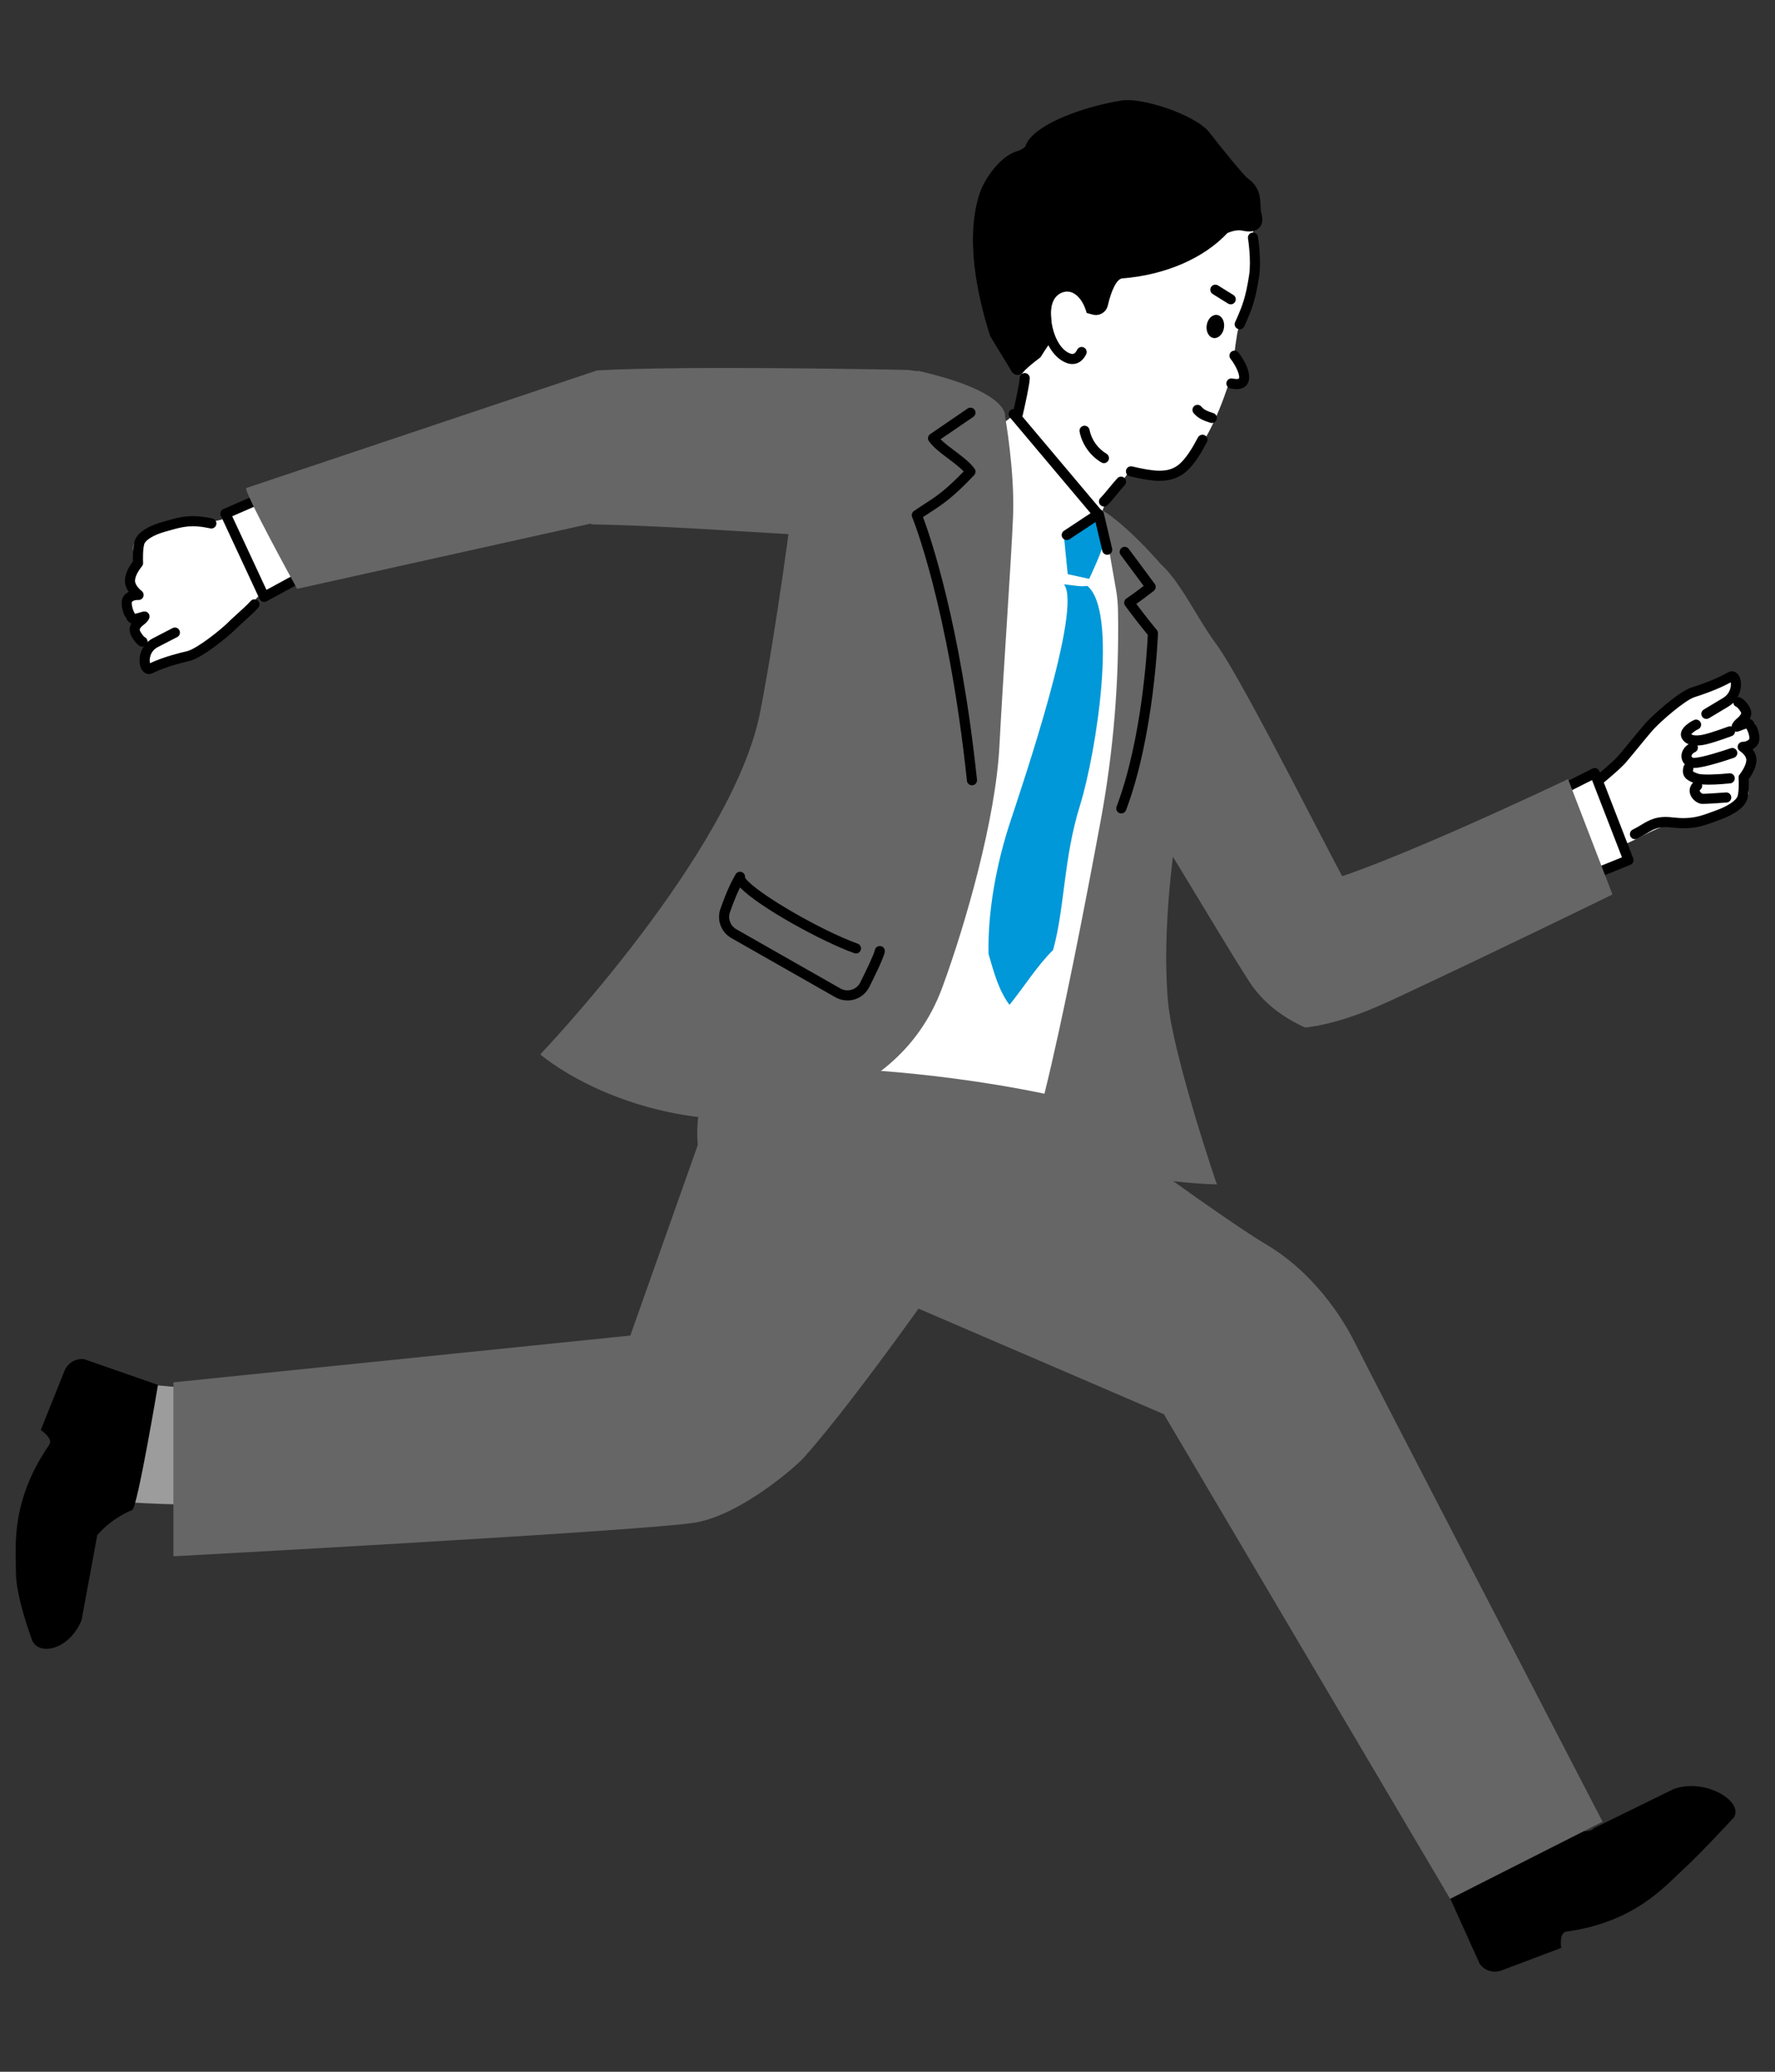 <?xml version="1.0" encoding="UTF-8"?>
<svg id="_レイヤー_4" data-name="レイヤー 4" xmlns="http://www.w3.org/2000/svg" viewBox="0 0 120 140">
  <rect x="0" y="0" width="120" height="140" fill="#333333" stroke="none"/>
  <defs>
    <style>
      .cls-1, .cls-2, .cls-3, .cls-4, .cls-5, .cls-6 {
        stroke-width: 0px;
      }

      .cls-2 {
        fill: #666;
      }

      .cls-3 {
        fill: #9c9c9c;
      }

      .cls-4 {
        fill: #fff;
      }

      .cls-5 {
        fill: #0098d8;
      }

      .cls-6 {
        fill: #696969;
      }
    </style>
  </defs>
  <g>
    <path class="cls-2" d="M74.731,36.936s.342,7.132.28,9.54-.579,10.814-2.651,16.625c-1.403,3.937-3.131,9.136-.476,13.709,1.807,3.112,10.394,3.225,10.394,3.225.058.267-3.019-8.813-3.322-12.424-.593-7.058,1.31-16.026,1.746-17.53.436-1.504.194-8.935-1.191-10.706-1.865-2.385-3.774-4.098-4.68-4.698-.052-.035-.371-.231-.371-.231l.272,2.488Z"/>
    <g>
      <path class="cls-4" d="M10.294,45.007l1.154-.412c.49-.07,1.833-.636,1.971-.608.494.096,1.794-1.222,2.294-1.736.494-.511,1.543-1.746,1.94-2.166.478-.503,2.104-1.69,2.942-2.303l1.341-1.304-2.088-3.295s-2.258.932-2.579,1.037c-.126.047-.269.102-.422.162-.903.367-2.191,1.009-2.847.81-1.474-.444-2.548.569-3.601.673-.856.088-1.234.506-1.371.982s.308,1.202.308,1.202c0,0-.518.596-.546,1.15-.033.557.581,1.003.581,1.003,0,0-.513.052-.765.358s-.238.781-.123,1.149c.084.295,1.025.422,1.025.422h0c-.417.089-.59.58-.345.966.29.457.534.735.97.659-.737.298-.567,1.466.162,1.25Z"/>
      <g>
        <path class="cls-1" d="M9.635,43.704c-.05,0-.101-.011-.149-.034-.311-.15-.703-.729-.724-1.068-.01-.16.029-.317.115-.469-.142-.062-.306-.208-.452-.526-.155-.336-.337-1-.038-1.362.093-.113.202-.193.313-.25-.149-.217-.272-.496-.253-.814.026-.517.37-1.024.54-1.245-.008-.284-.012-.933.107-1.35.215-.751,1.299-1.153,1.927-1.326.094-.026.185-.051.273-.076.939-.265,1.618-.457,3.067-.146.184.039.302.221.262.405-.039.184-.221.302-.405.262-1.283-.275-1.862-.111-2.738.136-.089.025-.181.051-.277.077-.905.249-1.381.609-1.452.856-.099.345-.089,1.026-.077,1.259.005.088-.025.175-.083.242-.122.142-.445.589-.462.943-.018.301.322.622.442.711.124.091.171.255.116.398-.055.143-.199.232-.352.217h0s-.284-.019-.415.129c-.057.142.079.637.211.807.084-.019.215-.058.294-.081.113-.034.211-.063.283-.076.125-.023.251.026.33.125.078.1.095.234.043.35-.09.201-.245.324-.37.423-.043.034-.083.066-.115.096-.102.097-.156.184-.152.244.02.116.24.439.341.496.17.082.24.285.158.455-.059.122-.181.193-.308.193Z"/>
        <path class="cls-1" d="M10.068,45.551c-.205,0-.397-.127-.511-.354-.278-.557-.108-1.616.799-2.075.414-.21,1.302-.673,1.311-.678.167-.087.373-.023.46.145.087.167.023.373-.145.46-.009.005-.9.47-1.319.682-.363.184-.481.506-.518.681-.038.175-.025.316-.004.404.963-.447,2.048-.704,2.524-.817.674-.175,2.314-1.483,2.802-1.985.099-.102.286-.271.502-.467.339-.306.76-.687.974-.93.124-.142.34-.155.482-.031.142.124.155.34.031.482-.24.273-.678.669-1.029.986-.199.18-.386.349-.47.435-.455.468-2.234,1.94-3.121,2.17-.002,0-.011.003-.014.003-.476.113-1.591.377-2.518.831-.078.038-.158.057-.237.057Z"/>
      </g>
      <polygon class="cls-4" points="20.805 38.632 17.834 40.3 15.242 34.714 18.61 33.246 20.805 38.632"/>
      <path class="cls-1" d="M17.859,40.675c-.036,0-.072-.006-.107-.017-.089-.03-.163-.095-.203-.18l-2.617-5.62c-.039-.083-.042-.179-.01-.265.033-.086.099-.155.183-.192l3.368-1.468c.087-.038.185-.038.272,0,.087.037.154.109.186.198l2.002,5.592c.057.158-.011.335-.158.415l-2.753,1.496c-.051.027-.107.041-.163.041ZM15.699,34.887l2.316,4.974,2.177-1.183-1.78-4.973-2.713,1.182Z"/>
    </g>
    <g>
      <g>
        <g>
          <path class="cls-4" d="M116.848,45.921l-1.135.501c-.483.112-1.803.778-1.939.763-.489-.048-1.758,1.339-2.245,1.879-.482.537-1.503,1.822-1.891,2.263-.466.528-2.058,1.819-2.879,2.485l-1.309,1.378,2.101,2.991s2.219-1.101,2.535-1.231c.124-.056.264-.122.415-.194.888-.435,2.152-1.169,2.803-1.036,1.461.296,2.51-.777,3.549-.972.845-.162,1.213-.599,1.342-1.07.129-.471-.318-1.132-.318-1.132,0,0,.505-.621.525-1.158.026-.54-.586-.916-.586-.916,0,0,.506-.097.751-.414s.226-.775.108-1.119c-.087-.277-1.017-.315-1.017-.315h0c.411-.123.576-.612.329-.963-.292-.415-.536-.661-.966-.549.725-.353.542-1.464-.175-1.191Z"/>
          <g>
            <path class="cls-1" d="M110.533,56.709c-.126,0-.247-.07-.307-.191-.083-.169-.013-.374.156-.457.208-.102.387-.209.56-.313.546-.328,1.062-.638,2.113-.514,1.271.15,1.842-.06,2.707-.378.088-.032.178-.065.272-.099.901-.325,1.374-.723,1.442-.972.093-.34.075-.994.061-1.218-.006-.086.021-.171.076-.238.12-.149.436-.612.449-.956.014-.284-.33-.555-.423-.612-.131-.08-.192-.238-.149-.385.042-.147.178-.247.331-.247.08,0,.321-.035.434-.181.055-.117-.071-.555-.198-.716-.083.026-.209.074-.286.104-.111.042-.207.079-.276.098-.126.034-.261-.007-.346-.106-.086-.099-.107-.238-.056-.358.084-.197.233-.327.353-.432.042-.037.082-.072.114-.105.144-.15.155-.227.153-.253-.022-.099-.225-.368-.319-.414-.176-.067-.263-.263-.197-.439.067-.176.265-.264.442-.198.326.123.728.656.754.999.011.15-.02.296-.094.442.131.055.278.18.415.435.161.299.384.968.081,1.361-.091.117-.199.204-.309.268.15.201.273.462.259.769-.019.504-.355,1.024-.519,1.249.012.275.023.901-.09,1.314-.201.734-1.257,1.213-1.869,1.434-.093.033-.182.066-.268.098-.923.339-1.59.584-3.023.415-.819-.097-1.163.109-1.682.421-.177.106-.377.226-.611.341-.048.024-.1.035-.15.035Z"/>
            <path class="cls-1" d="M106.463,54.465c-.084,0-.169-.031-.235-.094-.137-.13-.142-.346-.012-.482l.297-.312c.01-.011.021-.021.032-.03l.042-.034c.765-.621,2.357-1.914,2.796-2.412.167-.19.464-.551.777-.934.414-.504.842-1.026,1.115-1.331.443-.491,2.175-2.064,3.043-2.363.002,0,.011-.004.013-.004.47-.152,1.57-.507,2.482-1.03.273-.156.581-.063.749.227.293.505.152,1.571-.737,2.094-.407.24-1.278.766-1.287.772-.161.098-.371.046-.469-.116-.098-.161-.046-.371.116-.469.009-.005.883-.534,1.294-.776.371-.218.485-.55.519-.728.027-.14.022-.253.007-.331-.94.512-1.999.855-2.465,1.005-.669.231-2.281,1.645-2.759,2.175-.263.293-.705.832-1.095,1.308-.317.387-.617.752-.793.952-.44.499-1.716,1.547-2.878,2.491l-.025.02-.282.296c-.067.071-.157.106-.247.106Z"/>
          </g>
        </g>
        <path class="cls-1" d="M114.545,51.893c-.433,0-.766-.244-.85-.624-.093-.422.159-.859.614-1.063.172-.077.374,0,.451.171.077.172,0,.374-.171.451-.195.088-.243.224-.228.294.017.079.126.091.189.089.492-.006,1.935-.47,2.45-.648.178-.062.372.033.434.211.062.178-.033.372-.211.434-.2.069-1.974.677-2.665.685-.005,0-.009,0-.014,0Z"/>
        <path class="cls-1" d="M115.505,53.022c-.378,0-.737-.025-.951-.102-.453-.162-.922-.395-.74-1.108.047-.183.232-.293.415-.247.183.047.293.232.247.415-.028.109-.021.141-.02.143.004.002.053.056.329.155.305.109,1.422.054,2.118-.021.188-.02.356.116.376.303.02.187-.116.356-.303.376-.189.02-.856.087-1.469.087Z"/>
        <path class="cls-1" d="M115.138,54.323c-.054,0-.097-.001-.125-.005-.267-.03-.631-.298-.747-.65-.096-.293-.009-.593.24-.824.138-.128.354-.12.482.018.128.138.12.354-.018.482-.067.062-.061.091-.058.1.017.077.13.173.188.196.155.008.913-.039,1.577-.091.187-.014.352.126.367.314.015.188-.126.352-.314.367-.302.024-1.216.092-1.591.092ZM115.106,53.644h.001-.001Z"/>
        <path class="cls-1" d="M114.704,50.38c-.506,0-.866-.181-1.021-.527-.043-.096-.079-.251-.003-.443.152-.388.679-.683.852-.756.174-.073.374.008.447.182.073.174-.008.374-.182.447-.158.067-.378.231-.456.334.107.089.41.12.856.016.569-.132,1.632-.529,1.643-.533.176-.066.373.024.439.2.066.177-.024.373-.2.439-.045.017-1.116.416-1.727.559-.235.055-.452.082-.647.082Z"/>
      </g>
      <polygon class="cls-4" points="104.897 53.706 107.812 52.242 110.094 58.123 106.56 59.554 104.897 53.706"/>
      <path class="cls-1" d="M106.56,59.895c-.051,0-.103-.012-.15-.035-.087-.043-.152-.12-.178-.213l-1.663-5.848c-.045-.158.029-.325.175-.398l2.915-1.464c.086-.043.186-.048.276-.013.09.035.161.105.196.195l2.282,5.881c.067.174-.017.37-.19.44l-3.534,1.431c-.041.017-.085.025-.128.025ZM105.302,53.884l1.482,5.211,2.87-1.162-2.025-5.218-2.327,1.169Z"/>
      <path class="cls-2" d="M88.234,69.439c-1.469-.669-2.831-1.646-3.773-3.101-2.39-3.687-7.527-12.72-8.633-13.509-1.761-1.255,1.951-5.742,1.899-6.718s-.798-6.48-.798-6.48c.169-.829.297-2.087.58-2.026,1.709.367,3.109,3.753,4.725,5.936,1.883,2.545,8.177,15.3,9.983,18.392l-3.982,7.506Z"/>
      <path class="cls-2" d="M87.917,59.936c3.186-.168,18.091-7.289,18.091-7.289l3.004,7.797s-7.623,3.732-14.524,6.953c-1.487.694-3.782,1.744-6.241,2.042l-.331-9.503Z"/>
    </g>
    <path class="cls-6" d="M96.185,122.129l1.711,5.956,7.252-3.905s-3.758-6.556-4.18-6.004c-.422.552-4.784,3.953-4.784,3.953Z"/>
    <g>
      <path class="cls-3" d="M13.859,93.912l-6.171-.566,1.008,8.175s7.014.438,6.653-.155c-.361-.593-1.49-7.454-1.49-7.454Z"/>
      <path class="cls-1" d="M10.677,93.584l-5-1.741c-.579-.061-1.126.278-1.328.824l-1.593,3.963s.881.588.566,1.014c-2.656,3.846-2.239,6.962-2.245,8.607-.006,1.645,1.05,4.462,1.05,4.462.343,1.242,2.52.863,3.389-1.229l1.058-5.741s.794-1.041,2.367-1.71c.349-.149,1.738-8.448,1.738-8.448Z"/>
      <path class="cls-2" d="M64.227,85.425s-6.146,8.858-9.861,13.052c-.538.607-4.233,3.845-7.293,4.399-3.06.554-35.349,2.291-35.349,2.291v-11.754s30.89-3.163,30.89-3.163l5.576-15.747,16.132,1.405-.096,9.517Z"/>
    </g>
    <path class="cls-2" d="M54.91,86.322s-2.924-.361-3.788-.974c-.864-.613-2.697-4.196-3.328-5.596-1.466-3.251-.014-6.588-.014-6.588l.919-4.726,12.565-.284c2.808-.064,5.564.763,7.873,2.361l5.299,4.778,4.781,8.39-6.552,3.681-17.756-1.042Z"/>
    <path class="cls-1" d="M97.998,128.194l2.044,4.526c.347.468.967.641,1.506.42l3.996-1.509s-.163-1.047.363-1.102c4.629-.647,6.641-3.063,7.856-4.172,1.215-1.108,3.457-3.542,3.457-3.542.682-1.094-1.952-2.691-4.08-1.915l-5.389,2.642s-.452.761-3.228-.652c-.338-.172-6.525,5.302-6.525,5.302Z"/>
    <path class="cls-2" d="M61.784,88.296l16.9,7.268,19.353,32.751,10.306-5.213s-15.777-30.411-16.704-32.289c-1.3-2.634-3.478-5.21-5.998-6.695-3.988-2.35-19.089-13.658-19.089-13.658l-6.702,8.109-3.496,8.532,5.429,1.196Z"/>
    <path class="cls-4" d="M74.522,34.561l.358-1.057-1.871-2.359-4.392-1.025-3.347,5.545,1.194,14.596-11.557,21.874s7.304.032,15.703,1.773c1.243-5.002,2.738-12.705,3.799-18.433.869-4.69,1.262-9.454,1.174-14.222-.008-.45-.048-.898-.122-1.342l-.938-5.35Z"/>
    <path class="cls-4" d="M74.378,34.254c.658-.782,1.364-1.446,1.985-2.464,2.008.451,2.499.522,3.63-.34,1.323-1.009,2.358-3.386,3.007-5.318.313.012.453-.04.732-.04.323,0,.418-.705.311-1.01l-.577-1.23c.029-.397.076-.656.161-1.22.101-.671.41-1.26.912-2.542.33-.843.311-4.319.109-4.796-.887-3.539-3.531-2.773-5.779-5.489-4.172-4.395-7.778,2.845-9.87,8.762-1.299,3.83-.261,3.993.049,6.023.055.898.156,1.33-.094,2.669-.228,1.032-1.329,1.243-2.2,2.247.072.955,2.562,5.279,5.094,7.048l2.529-2.301Z"/>
    <path class="cls-1" d="M68.756,28.555c-.026,0-.052-.003-.078-.009-.184-.043-.298-.226-.255-.41.317-1.362.504-2.309.513-2.597.006-.188.163-.337.352-.33.188.006.336.163.33.352-.014.431-.296,1.723-.53,2.731-.037.158-.177.264-.332.264Z"/>
    <path class="cls-1" d="M83.204,20.567c-.062,0-.124-.017-.18-.052l-1.041-.648c-.16-.1-.209-.31-.109-.47.1-.16.31-.209.47-.109l1.041.648c.16.1.209.31.109.47-.065.104-.176.161-.29.161Z"/>
    <g>
      <path class="cls-1" d="M66.568,13.132c.286-.847,1.261-2.236,2.178-2.545.932-.314.856-.565.982-.788.63-1.112,3.523-2.249,6.164-2.672,1.292-.207,4.816.994,5.603,2.04,0,0,2.216,2.842,2.663,3.164.956.691.612,1.552.782,2.141.204.708-.146.935-.866.783-.384-.081-.787-.015-1.293.208-1.602,1.74-4.142,2.79-6.945,3.013-.711.057-1.107,1.357-1.274,2.091-.061.266-.327.431-.592.364-.056-.014-.118-.03-.187-.048-.715-.182-1.532-.448-1.532-.448,0,0-1.107,1.974-1.34,1.479-.154-.327.151.59.151.59,0,0-.421.508-.976,1.406-.49.368-.97.763-1.183,1.032-.061.077-.181.063-.228-.022-.319-.576-.717-1.165-1.422-2.353-.943-2.962-1.621-6.668-.685-9.436Z"/>
      <path class="cls-1" d="M68.799,25.334c-.013,0-.026,0-.039-.002-.161-.013-.304-.106-.382-.247-.164-.296-.355-.604-.596-.994-.217-.35-.487-.786-.821-1.35-.013-.022-.024-.046-.032-.071-.873-2.742-1.7-6.641-.683-9.649.304-.901,1.332-2.402,2.393-2.759.616-.207.668-.34.719-.468.019-.049.041-.104.075-.164.734-1.296,3.849-2.431,6.407-2.841,1.388-.222,5.046.996,5.929,2.172.842,1.079,2.293,2.878,2.59,3.093.818.591.843,1.315.861,1.844.006.181.012.351.049.479.127.44.083.779-.131,1.009-.228.245-.61.314-1.134.202-.293-.062-.611-.013-1.022.159-1.614,1.719-4.204,2.836-7.118,3.068-.342.027-.722.744-.968,1.827-.05.22-.184.406-.376.524-.191.117-.416.15-.633.095l-.186-.048c-.475-.121-.987-.276-1.288-.37-.511.873-.853,1.237-1.079,1.387.018.056.036.112.054.165.037.112.014.235-.061.325-.004.005-.415.504-.948,1.368-.022.036-.051.068-.085.093-.56.421-.958.766-1.12.971-.091.114-.228.18-.372.18ZM67.567,22.427c.322.542.584.965.795,1.306.182.294.336.543.473.778.224-.224.557-.503.995-.834.377-.607.689-1.031.851-1.24-.016-.048-.033-.103-.05-.157-.11-.351-.196-.629.112-.752.051-.02.191-.061.326.041.212-.22.58-.756.885-1.3.08-.142.249-.208.404-.157.008.003.815.266,1.51.442l.188.048c.047.012.085-.002.108-.016.02-.012.054-.04.066-.093.428-1.877,1.095-2.317,1.58-2.356,2.776-.221,5.225-1.28,6.721-2.904.032-.035.071-.062.114-.081.573-.252,1.05-.324,1.501-.229.337.071.472.023.493,0,.015-.016.043-.117-.026-.355-.06-.209-.068-.431-.075-.645-.017-.493-.031-.919-.578-1.314-.462-.334-2.357-2.75-2.732-3.231-.728-.969-4.129-2.097-5.28-1.913-2.731.437-5.387,1.56-5.921,2.503-.011.019-.022.047-.035.079-.12.304-.289.579-1.136.864-.798.269-1.71,1.58-1.964,2.33l-.323-.109.323.109c-1.002,2.965-.013,7.012.675,9.186Z"/>
    </g>
    <path class="cls-1" d="M83.594,26.296c-.121,0-.258-.015-.416-.049-.184-.04-.301-.221-.262-.405.04-.184.221-.302.405-.262.318.068.426.016.434.002.113-.185-.226-.919-.562-1.333-.119-.146-.097-.361.05-.48.146-.119.361-.097.48.05.304.374,1.005,1.483.614,2.12-.107.175-.321.356-.744.357Z"/>
    <path class="cls-1" d="M78.389,32.491c-.619,0-1.291-.139-2.006-.307-.183-.043-.297-.227-.254-.411.043-.183.227-.297.411-.254,1.501.354,2.389.441,3.079-.067.583-.429,1.09-1.376,1.282-1.733.084-.157.107-.199.157-.247.136-.131.352-.126.483.01.118.123.126.31.027.442-.014.024-.035.065-.064.118-.231.431-.772,1.439-1.478,1.959-.487.359-1.035.489-1.635.489ZM81.53,29.965h0s0,0,0,0ZM81.53,29.965s0,0,0,0c0,0,0,0,0,0Z"/>
    <path class="cls-1" d="M74.636,34.23c-.093,0-.186-.038-.254-.113-.126-.14-.115-.356.025-.482.112-.101.311-.343.522-.599.187-.228.399-.485.608-.715.127-.139.343-.15.482-.023.139.127.15.343.023.482-.197.217-.404.468-.586.689-.237.289-.442.538-.593.673-.065.059-.147.088-.228.088Z"/>
    <path class="cls-1" d="M74.631,31.297c-.059,0-.119-.015-.173-.047-.751-.443-1.301-1.218-1.471-2.074-.037-.185.083-.365.268-.401.185-.037.364.083.401.268.133.668.562,1.273,1.149,1.619.162.096.216.305.121.467-.064.108-.177.168-.294.168Z"/>
    <path class="cls-4" d="M71.21,20.336c.248-.529.807-.742,1.247-.575.439.167.761.641.942,1.175.181.534.241,1.13.299,1.718,0,0,.022,2.314-1.167,1.904-1.482-.511-1.45-2.801-1.45-2.801-.039-.476-.071-.994.129-1.421Z"/>
    <path class="cls-1" d="M72.505,24.601c-.121,0-.248-.022-.38-.068-.832-.303-1.461-1.251-1.688-2.539-.185-1.05-.073-2.358.591-2.915.228-.191.617-.376,1.179-.17.177.065.268.261.203.438-.065.177-.261.268-.438.203-.277-.101-.422-.019-.507.052-.376.315-.53,1.293-.357,2.273.181,1.029.657,1.8,1.243,2.014.153.053.308.075.468-.252.083-.169.288-.239.457-.156.169.083.239.288.156.457-.213.433-.541.662-.929.662Z"/>
    <path class="cls-1" d="M81.581,21.969c-.068.43.137.819.459.871.322.051.639-.255.707-.685s-.137-.819-.459-.871-.639.255-.707.685Z"/>
    <path class="cls-2" d="M62.056,25.056c6.261,1.428,5.892,3.082,5.892,3.082,0,0,.663,3.697.541,6.745-.122,3.047-.667,10.603-.924,15.551s-2.294,12.033-3.852,16.274c-3.286,8.946-13.814,8.984-14.665,8.94-7.966-.406-12.524-4.398-12.524-4.398,0,0,13.039-13.638,14.879-23.18,1.158-6.008,2.163-13.938,2.163-13.938l8.49-9.076Z"/>
    <path class="cls-5" d="M74.327,35.058l-2.428.885.284,2.856,1.449.318s1.08-2.262.926-2.439c-.154-.177-.232-1.62-.232-1.62Z"/>
    <path class="cls-1" d="M72.117,36.497c-.111,0-.219-.054-.285-.153-.104-.157-.061-.369.096-.473l1.801-1.192-5.458-6.478c-.121-.144-.103-.359.041-.481.144-.122.36-.103.481.041l5.705,6.771c.063.074.091.172.077.269-.014.096-.068.182-.149.236l-2.12,1.403c-.058.038-.123.057-.188.057Z"/>
    <path class="cls-1" d="M81.927,28.584c-.035,0-.071-.005-.106-.017-.467-.152-.821-.288-1.124-.649-.121-.144-.103-.36.041-.481.144-.121.359-.103.481.041.173.205.355.29.814.44.179.058.277.251.218.43-.047.144-.181.235-.324.235Z"/>
    <path class="cls-1" d="M57.294,67.606c-.283,0-.565-.073-.816-.215l-7.033-4c-.731-.416-1.03-1.307-.701-2.078.051-.153.461-1.349.992-2.237.09-.151.281-.209.44-.133.137.066.212.212.191.357.11.239.941.977,2.87,2.124,1.665.99,3.528,1.911,4.746,2.345.178.063.27.259.207.436-.063.177-.258.27-.436.207-2.172-.775-6.492-3.141-7.722-4.446-.374.764-.641,1.565-.644,1.575-.003.01-.007.02-.011.03-.199.454-.024.981.407,1.226l7.033,4c.237.135.511.164.772.08.26-.083.467-.266.582-.513.002-.004.003-.007.005-.011.374-.738.921-1.891.968-2.146.034-.185.212-.308.398-.274.185.034.308.212.274.398-.082.442-.864,2.003-1.028,2.326-.194.414-.554.731-.99.871-.163.052-.333.078-.502.078ZM50.35,59.368s0,0,0,0c0,0,0,0,0,0Z"/>
    <path class="cls-1" d="M65.709,53.067c-.172,0-.32-.13-.339-.305-1.253-11.842-3.678-17.759-3.703-17.818-.062-.149-.012-.321.121-.413.25-.172.476-.318.694-.459.764-.495,1.43-.926,2.669-2.215-.266-.28-.644-.563-1.012-.84-.504-.378-1.025-.768-1.337-1.201-.054-.075-.075-.168-.059-.258.016-.091.068-.171.144-.223l2.528-1.728c.156-.106.368-.067.474.089.106.156.066.368-.089.474l-2.213,1.513c.262.263.616.529.962.788.504.378,1.025.768,1.337,1.201.096.133.084.315-.028.434-1.432,1.521-2.161,1.993-3.004,2.539-.147.095-.296.192-.454.297.479,1.272,2.532,7.183,3.65,17.748.02.187-.116.355-.304.375-.012.001-.024.002-.036.002Z"/>
    <path class="cls-1" d="M75.806,54.968c-.04,0-.081-.007-.121-.022-.176-.067-.265-.264-.198-.44,1.725-4.553,2.067-10.646,2.111-11.6-.88-1.074-1.527-1.969-1.534-1.978-.054-.075-.075-.168-.059-.259.016-.091.068-.171.144-.223.006-.004.54-.368,1.17-.852l-1.558-2.099c-.112-.151-.081-.365.071-.477.151-.112.365-.081.477.071l1.756,2.367c.11.148.082.357-.063.471-.466.367-.905.686-1.18.881.267.359.773,1.025,1.385,1.765.053.064.081.146.078.229-.002.068-.253,6.911-2.16,11.946-.052.136-.181.22-.319.22Z"/>
    <path class="cls-1" d="M74.854,37.488c-.155,0-.295-.106-.332-.263l-.563-2.386c-.043-.183.07-.367.254-.41.184-.043.367.07.41.254l.563,2.386c.043.183-.07.367-.254.41-.026.006-.053.009-.079.009Z"/>
    <path class="cls-5" d="M71.931,39.488c.956.1,1.046.161,1.581.106,2.072,1.711.633,11.19-.508,14.864-1.116,3.592-1.012,6.861-1.81,9.742-1.055,1.029-1.962,2.488-2.945,3.704-.725-.955-1.06-2.207-1.416-3.431-.072-2.896.552-6.143,1.431-8.83.873-2.668,4.933-14.556,3.667-16.155Z"/>
    <path class="cls-2" d="M40.35,25.036l-23.698,7.941c-.257.109,3.434,6.814,3.434,6.814l19.875-4.413.01.058c5.842.098,12.413.685,18.456.92l3.709-11.258-.767-.099s-14.96-.321-21.019.036Z"/>
  </g>
  <path class="cls-1" d="M83.811,22.253c-.047,0-.095-.01-.14-.03-.172-.078-.248-.28-.171-.451.501-1.11.712-1.67.946-3.166.159-1.019-.072-2.483-.075-2.497-.03-.186.097-.361.283-.391.186-.031.361.097.391.283.01.064.251,1.584.075,2.711-.246,1.572-.481,2.196-.999,3.342-.057.126-.181.201-.311.201Z"/>
</svg>